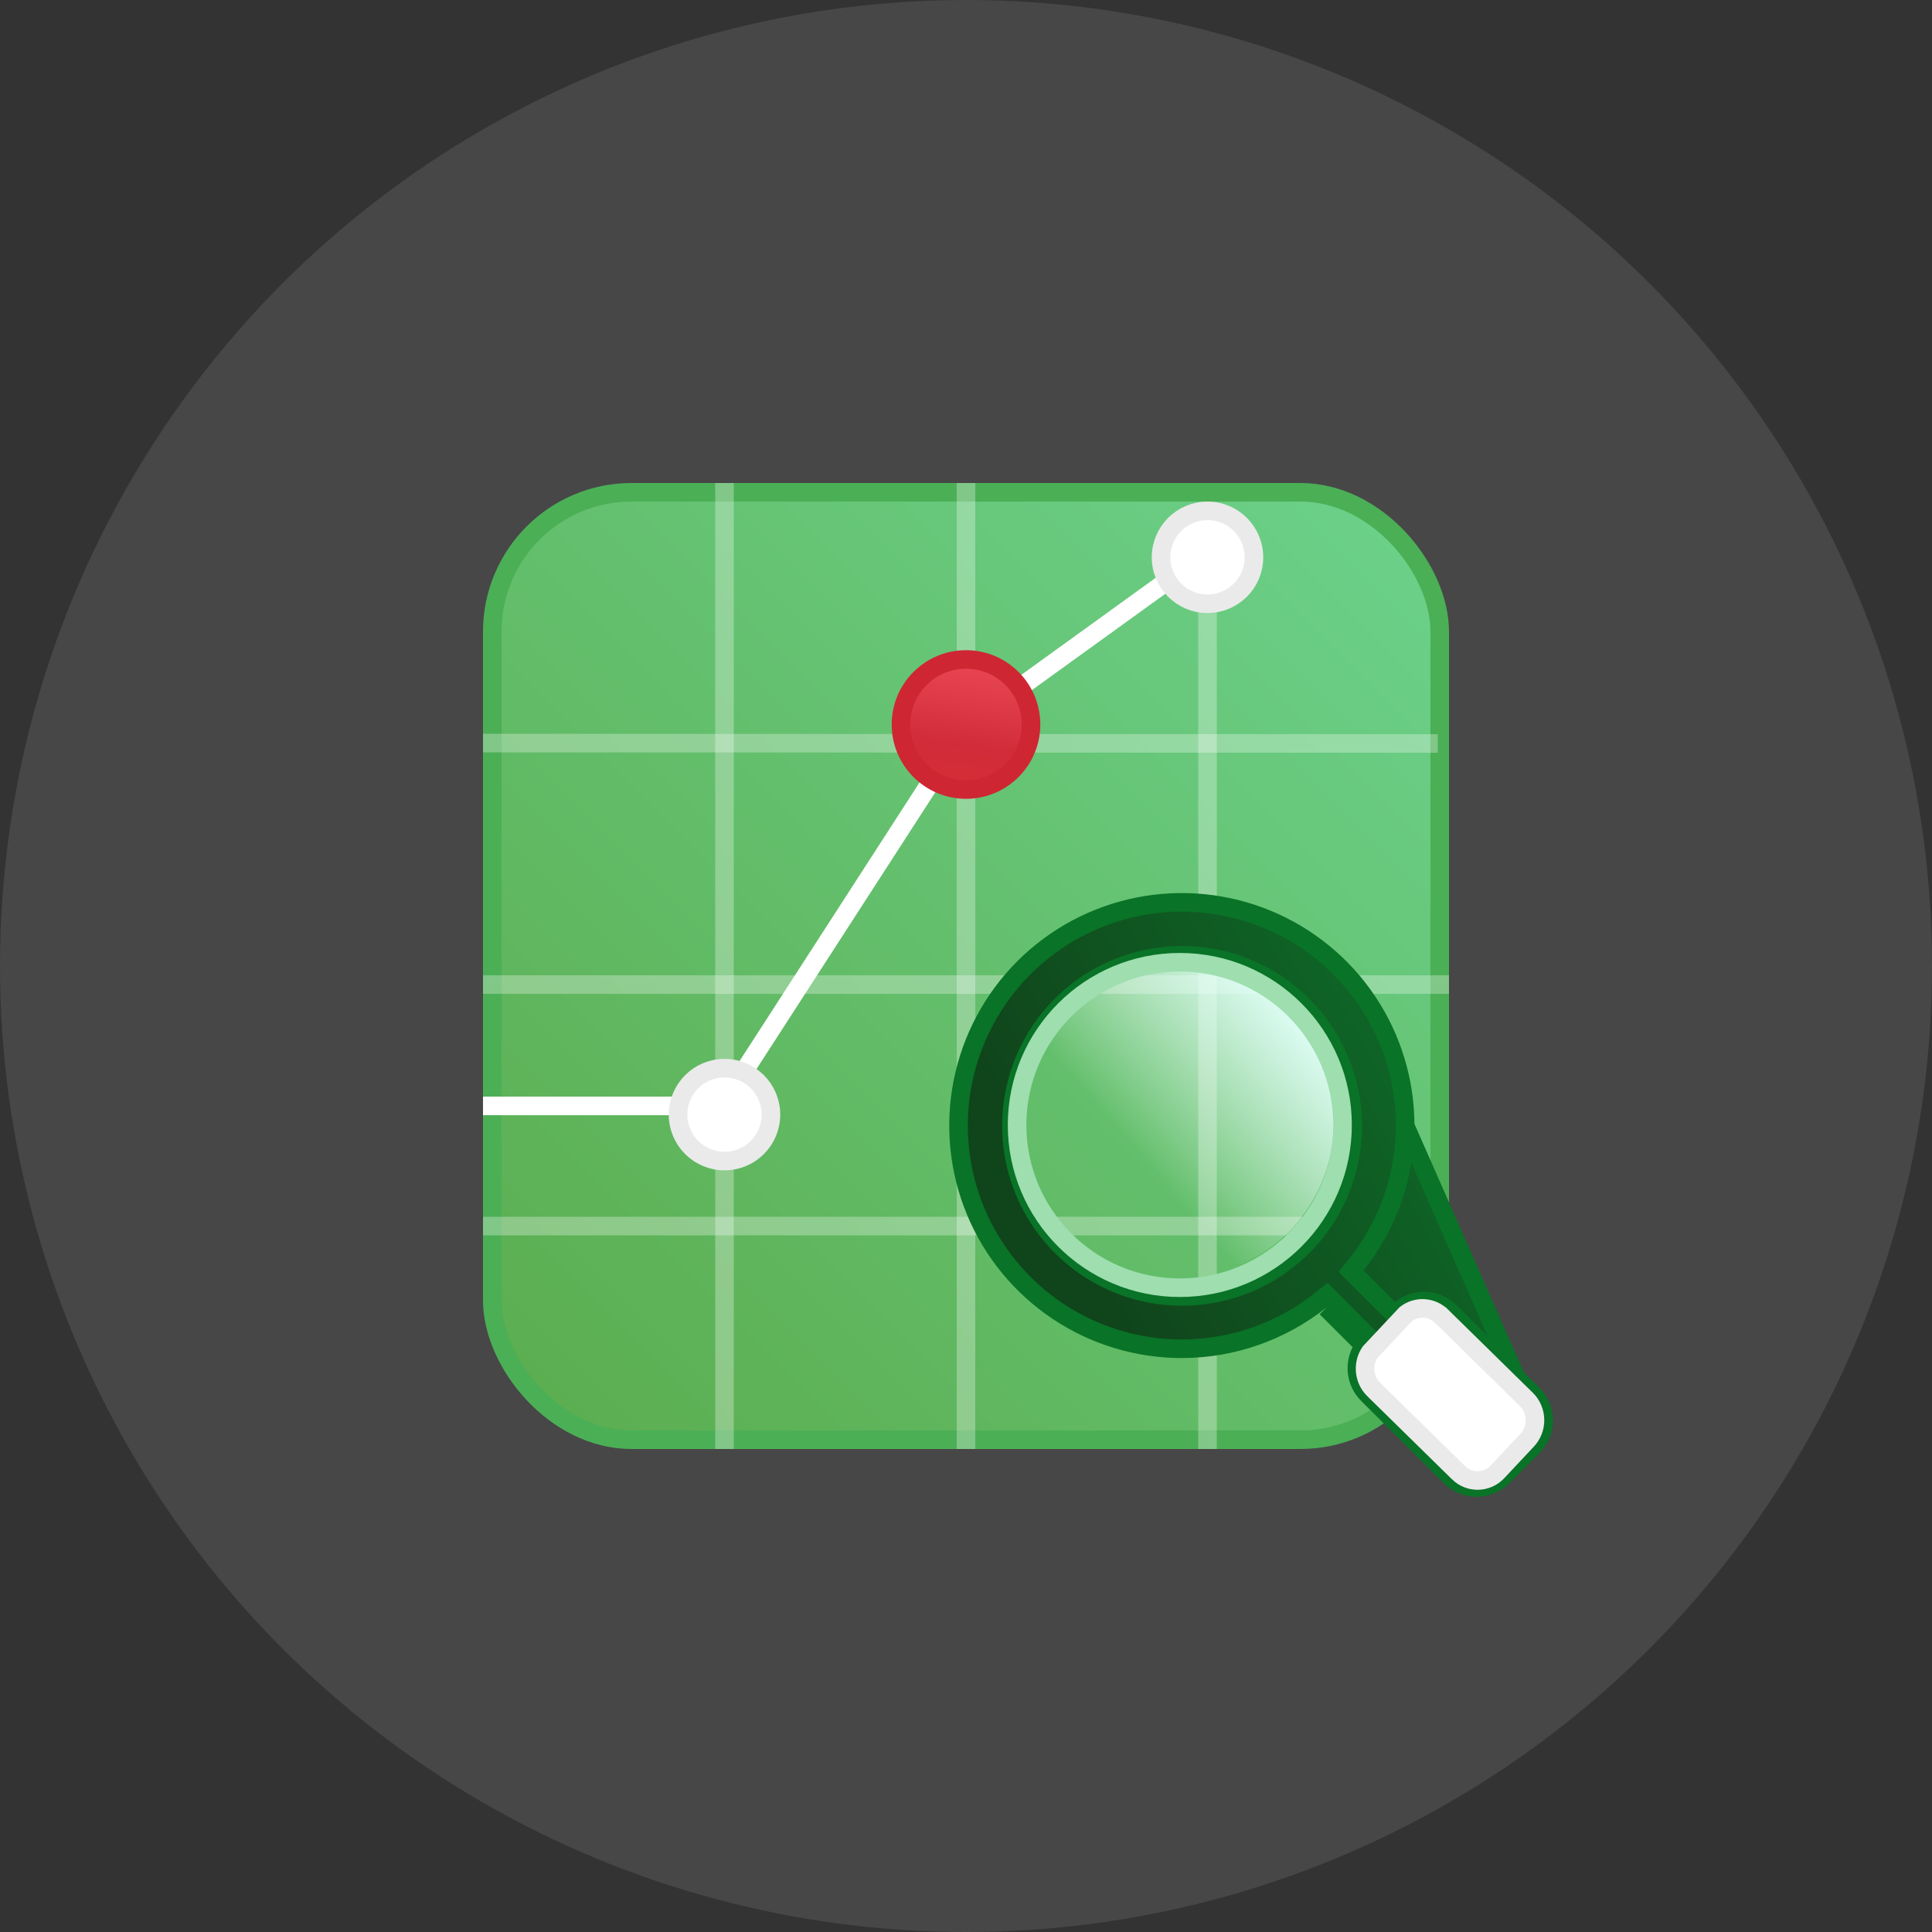 <?xml version="1.0" encoding="utf-8"?>
<svg xmlns="http://www.w3.org/2000/svg" width="104" height="104" viewBox="0 0 104 104" fill="none">
<rect x="0" y="0" width="104" height="104" fill="#333333" stroke="none"/>
<circle opacity="0.1" cx="52" cy="52" r="52" fill="white"/>
<rect x="26.5" y="26.5" width="51" height="51" rx="7.5" fill="url(#paint0_linear_4475_7618)" stroke="#4BAF56"/>
<path opacity="0.3" d="M65 28V78" stroke="white"/>
<path opacity="0.3" d="M39 26V78" stroke="white"/>
<path d="M26 59.531H38.845L52.091 39.029L65.382 29.43" stroke="white"/>
<path opacity="0.3" d="M52 26V78" stroke="white"/>
<circle cx="65" cy="30" r="2.5" fill="white" stroke="#EAEAEA"/>
<path opacity="0.3" d="M77.394 40.021L25.999 40" stroke="white"/>
<path opacity="0.3" d="M78 66L26 66" stroke="white"/>
<path opacity="0.3" d="M78 53H26" stroke="white"/>
<circle cx="52" cy="39" r="3.5" fill="url(#paint1_linear_4475_7618)" stroke="#CF2634" stroke-linejoin="round"/>
<circle cx="39" cy="60" r="2.5" fill="white" stroke="#EAEAEA"/>
<path d="M78.078 79.492C78.855 80.268 80.114 80.269 80.891 79.492L82.515 77.869C83.292 77.092 83.292 75.833 82.515 75.057M78.078 79.492L75.453 70.442C76.232 69.851 77.349 69.911 78.06 70.622L82.515 75.057M78.078 79.492L73.623 75.057M78.078 79.492L73.623 75.057M82.515 75.057L82.162 75.411L82.162 75.411M82.515 75.057L82.162 75.411L77.707 70.976L77.706 70.976C77.174 70.444 76.338 70.398 75.755 70.841L75.408 71.104L75.099 70.796L73.047 68.745L72.731 68.428L73.01 68.079C74.698 65.966 75.632 63.333 75.639 60.603L82.162 75.411M82.162 75.411C82.743 75.992 82.743 76.934 82.162 77.515L80.538 79.138C79.956 79.72 79.013 79.72 78.431 79.138L78.431 79.138L73.976 74.703C73.443 74.171 73.399 73.333 73.843 72.75L74.109 72.403L73.799 72.094L71.744 70.04L71.429 69.725L71.08 70.001C68.971 71.672 66.35 72.597 63.632 72.604C61.254 72.607 58.928 71.904 56.949 70.585C54.97 69.266 53.427 67.389 52.515 65.193C51.604 62.998 51.365 60.581 51.828 58.249C52.291 55.917 53.436 53.775 55.118 52.093C56.8 50.412 58.943 49.268 61.276 48.804C63.61 48.341 66.028 48.581 68.225 49.492C70.422 50.403 72.299 51.945 73.619 53.923C74.939 55.901 75.641 58.225 75.639 60.603L82.162 75.411ZM73.623 75.057C72.91 74.345 72.851 73.227 73.446 72.447M73.623 75.057L73.446 72.447M73.446 72.447L71.391 70.393L73.446 72.447ZM63.634 51.419H63.633C61.816 51.419 60.039 51.958 58.528 52.967C57.017 53.976 55.839 55.411 55.144 57.089C54.449 58.767 54.267 60.614 54.621 62.396C54.976 64.177 55.851 65.814 57.136 67.098C58.421 68.383 60.058 69.257 61.84 69.612C63.623 69.966 65.47 69.784 67.149 69.089C68.828 68.394 70.263 67.217 71.273 65.706C72.282 64.196 72.821 62.42 72.821 60.604V60.603C72.817 58.169 71.848 55.835 70.126 54.114C68.403 52.392 66.069 51.423 63.634 51.419Z" fill="url(#paint2_linear_4475_7618)" stroke="#097327"/>
<path d="M77.606 70.859L77.607 70.859L82.165 75.332C82.165 75.332 82.165 75.332 82.165 75.332C82.766 75.925 82.785 76.91 82.207 77.526L80.611 79.227C80.04 79.835 79.099 79.854 78.504 79.268L78.504 79.267L73.946 74.794C73.946 74.794 73.946 74.794 73.946 74.794C73.403 74.258 73.334 73.401 73.755 72.786L75.678 70.737C76.251 70.294 77.069 70.329 77.606 70.859Z" fill="white" stroke="#EAEAEA"/>
<circle cx="63.413" cy="60.39" r="8.395" transform="rotate(15 63.413 60.39)" fill="url(#paint3_linear_4475_7618)"/>
<circle cx="63.51" cy="60.558" r="8.76" stroke="#9EDEAF"/>
<defs>
<linearGradient id="paint0_linear_4475_7618" x1="78" y1="26" x2="26" y2="78" gradientUnits="userSpaceOnUse">
<stop stop-color="#6CD28C"/>
<stop offset="1" stop-color="#5BAC4D"/>
</linearGradient>
<linearGradient id="paint1_linear_4475_7618" x1="65.878" y1="36.391" x2="64.732" y2="44.741" gradientUnits="userSpaceOnUse">
<stop stop-color="#EE4957"/>
<stop offset="0.268" stop-color="#E3404E"/>
<stop offset="0.659" stop-color="#D22C3A"/>
<stop offset="1" stop-color="#D62D37"/>
</linearGradient>
<linearGradient id="paint2_linear_4475_7618" x1="80.71" y1="69.092" x2="63.605" y2="78.299" gradientUnits="userSpaceOnUse">
<stop stop-color="#0F6326"/>
<stop offset="1" stop-color="#10441B"/>
</linearGradient>
<linearGradient id="paint3_linear_4475_7618" x1="71.808" y1="55.158" x2="65.209" y2="64.919" gradientUnits="userSpaceOnUse">
<stop stop-color="#E1FFFA"/>
<stop offset="1" stop-color="white" stop-opacity="0"/>
</linearGradient>
</defs>
</svg>